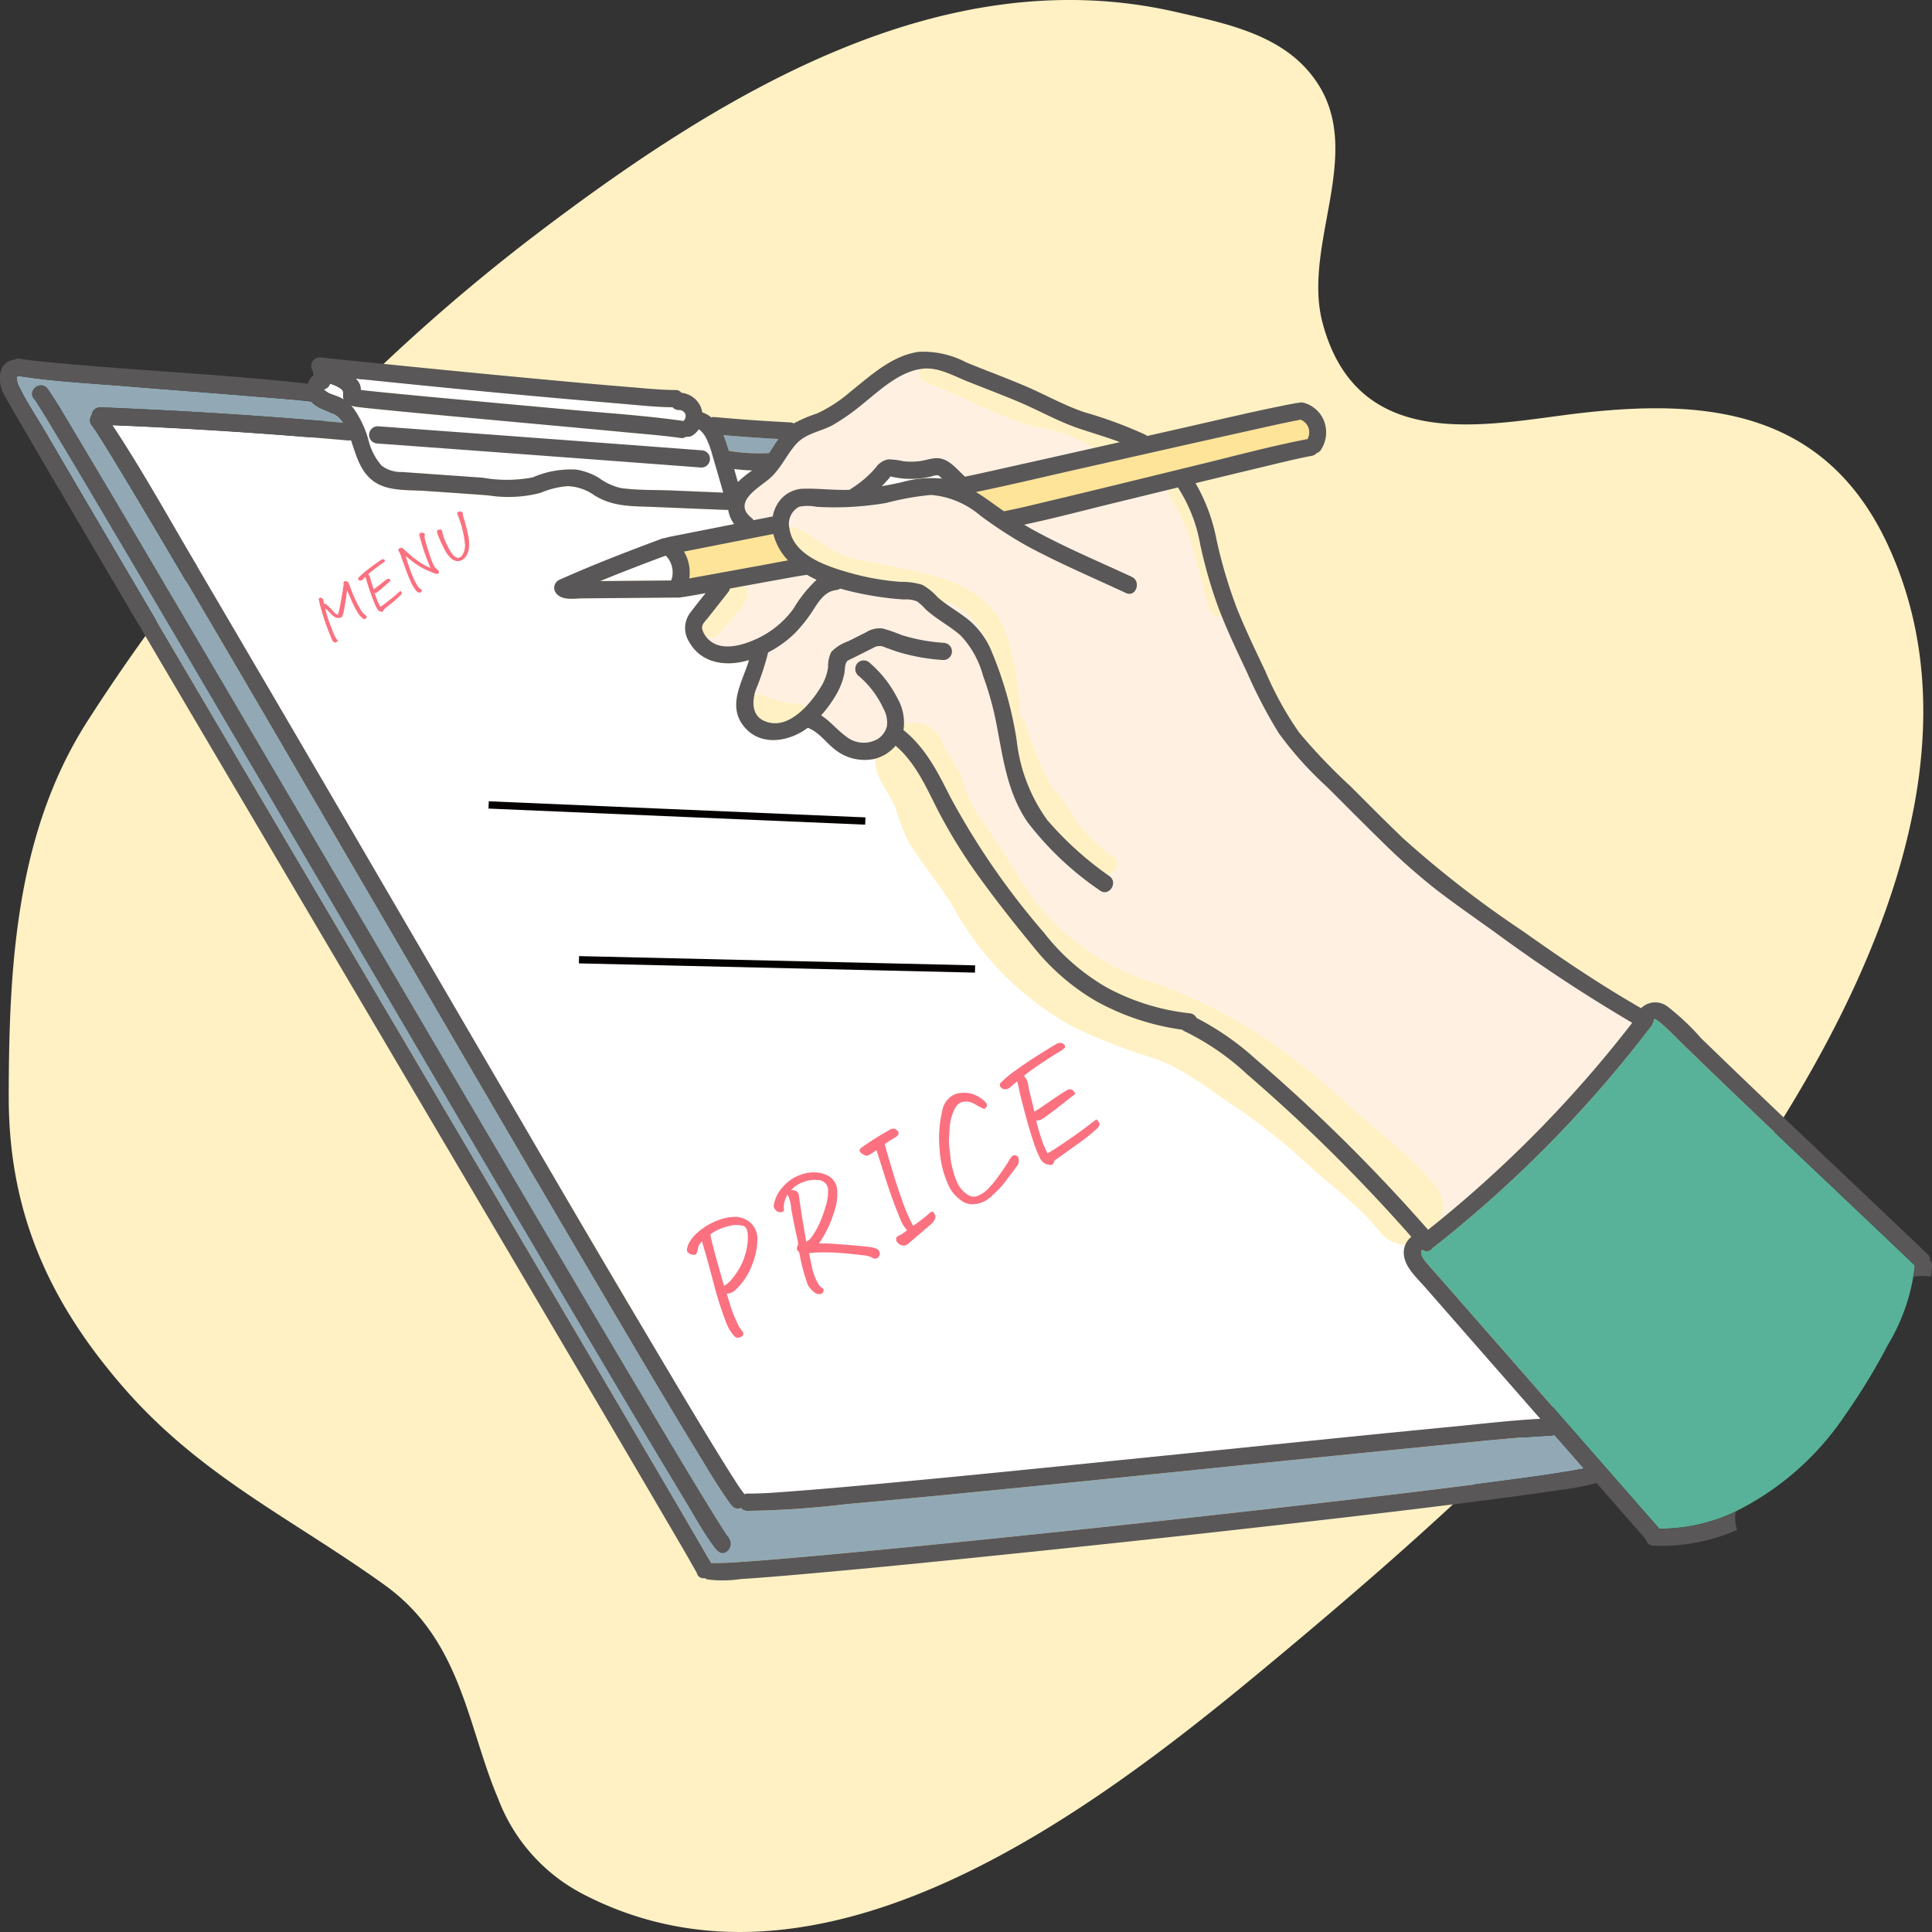 <svg xmlns="http://www.w3.org/2000/svg" width="180" height="180" viewBox="0 0 180 180"><rect x="0" y="0" width="180" height="180" fill="#333333" stroke="none"/><g transform="translate(-87.68 -2884)"><path d="M46.423,167.584c-2.871-6.7-3.389-14.743-10.564-19.9-8.669-6.231-17.157-10.129-24.392-18.471C4.389,121.054.809,112.689.82,102.146.834,89.74,1.55,77.454,8.2,67.118A177.64,177.64,0,0,1,49.856,21.911C66.742,9.071,87.542-3.953,109.608,1.125c4.1.944,8.861,1.883,11.906,5.069,6.583,6.894-.384,16.123,1.729,23.948,3.388,12.547,15.918,9.238,24.292,8.313,11.2-1.238,22.478-.413,28.375,12.351,8.627,18.671-1.318,40.5-11.618,56.267-12.3,18.833-29.607,34.363-46.789,48.612-16.11,13.359-41.212,32.285-63.284,20.73a16.665,16.665,0,0,1-7.8-8.831" transform="translate(87.673 2884)" fill="#fff1c4"/><path d="M63.241,53.24v-.013c0-.068-.03-.153,0,.013" transform="translate(87.109 2884)" fill="#fee498"/><path d="M67.825,143.188c.3.263.007-.038-.076-.154-.148-.208-.284-.424-.422-.638l-.133-.208-.027-.042-.043-.067c-.114-.179-.227-.361-.34-.542q-.4-.645-.8-1.294c-1.612-2.631-3.194-5.279-4.774-7.93q-3.434-5.76-6.84-11.535-4.1-6.943-8.185-13.894-4.48-7.616-8.951-15.236L28.217,76.285q-4.19-7.143-8.386-14.279-3.582-6.094-7.174-12.18Q10.048,45.407,7.419,41c-.914-1.526-1.8-3.09-2.793-4.565a2.419,2.419,0,0,0-.2-.28c-.69-.762-1.91.269-1.218,1.032a2.484,2.484,0,0,1,.205.289c.044.064.085.13.127.2l.2.311c.471.755.93,1.516,1.388,2.277,1.6,2.65,3.171,5.31,4.746,7.972Q13.284,54,16.68,59.777q4.107,6.984,8.207,13.97,4.474,7.62,8.946,15.241,4.508,7.682,9.021,15.362,4.214,7.167,8.436,14.328,3.585,6.076,7.188,12.145,2.625,4.412,5.278,8.809c.906,1.491,1.758,3.078,2.8,4.477a2.461,2.461,0,0,0,.35.392c.766.686,1.672-.635.915-1.313" transform="translate(87.653 2884)" fill="#fee498"/><path d="M35.445,41.318q15.079,1.1,30.155,2.239a.8.8,0,0,0,.118-1.6q-15.076-1.135-30.155-2.239a.8.8,0,0,0-.118,1.6" transform="translate(87.366 2884)" fill="#fff"/><path d="M140.03,86.934c-1.9-1.363-3.831-2.694-5.678-4.127a59.954,59.954,0,0,1-5.082-4.524c-1.661-1.62-3.292-3.271-4.934-4.911a33.534,33.534,0,0,1-4.536-5.034,45.637,45.637,0,0,1-2.968-5.674c-.82-1.727-1.635-3.458-2.351-5.232-.019.005-.038.014-.056.018a1.039,1.039,0,0,1-1.178-.813c-1.017-3.469-1.574-7.169-3.588-10.244a1.265,1.265,0,0,1-.223-.745q-2.393.585-4.787,1.169c-2.853.695-5.709,1.447-8.585,2.061.3.185.606.366.919.537,2.939,1.61,6.06,2.915,9.1,4.326.925.43.394,1.944-.535,1.512-3.122-1.451-6.311-2.808-9.34-4.45a41.331,41.331,0,0,1-4.222-2.764,8.136,8.136,0,0,0-4.571-1.927,25.376,25.376,0,0,0-4.2.748,29.009,29.009,0,0,1-4.16.4q-1.177.03-2.355-.044a3.937,3.937,0,0,0-1.6,0,1.756,1.756,0,0,0-.9,1.922.907.907,0,0,1,.659.026,19.814,19.814,0,0,1,3,1.862A9.283,9.283,0,0,0,80.9,52.178c2.216.464,4.465.792,6.647,1.41,2.843.8,5.429,2.1,6.676,4.938a23.677,23.677,0,0,1,1.381,7.194c.035.341.072.681.114,1.022a.97.97,0,0,1,.473.662,29.038,29.038,0,0,0,2.566,6.074c.042.036.085.068.126.108a11.743,11.743,0,0,1,1.5,2.034,12.762,12.762,0,0,0,3.91,4.1c.886.5.367,1.613-.438,1.782l.172.132c.818.619-.094,1.936-.914,1.313a28.97,28.97,0,0,1-6.739-6.363c-1.9-2.779-2.271-5.923-2.9-9.153a28.781,28.781,0,0,0-1.245-4.477,8.79,8.79,0,0,0-2.1-3.77c-1.023-.892-2.247-1.511-3.251-2.43a5.091,5.091,0,0,0-.8-.736,2.737,2.737,0,0,0-1.2-.178c-.763-.046-1.523-.124-2.278-.239a28.758,28.758,0,0,1-3.69-.784.726.726,0,0,1-.373.148c-.977.114-1.535.93-2.036,1.7a13.435,13.435,0,0,1-1.78,2.29,10.134,10.134,0,0,1-2.521,1.813,24.715,24.715,0,0,1-1.168,3.542c-.042.136-.078.277-.109.42a1.013,1.013,0,0,1,.67-.007c.6.217,1.206.435,1.824.6l.2.053.136.032c.111.025.09.021-.061-.012a.628.628,0,0,0,.2.04c.067.012.136.023.2.033a5.953,5.953,0,0,0,.951.068.841.841,0,0,1,.642.308,10.881,10.881,0,0,0,1.372-1.781,4.708,4.708,0,0,0,.724-1.944,2.8,2.8,0,0,1,.3-1.4,3.968,3.968,0,0,1,1.564-.987c.551-.276,1.1-.554,1.654-.828a2.366,2.366,0,0,1,1.573-.363,15.129,15.129,0,0,1,1.728.6,16.432,16.432,0,0,0,3.974.735.8.8,0,0,1-.119,1.6,18.411,18.411,0,0,1-4.25-.78c-.376-.117-.738-.264-1.111-.389a1.1,1.1,0,0,0-1.114.044c-.645.32-1.287.644-1.93.966-.42.21-.568.2-.661.638-.056.268-.051.557-.106.83a6.571,6.571,0,0,1-.774,1.954,10.88,10.88,0,0,1-1.4,1.891c.863.541,1.5,1.364,2.344,1.971a2.607,2.607,0,0,0,3.022.184,2.02,2.02,0,0,0,.773-1.118,2.669,2.669,0,0,0-.332-1.688,8.829,8.829,0,0,0-2.28-3.01.825.825,0,0,1-.193-1.118.8.8,0,0,1,1.108-.2,10.772,10.772,0,0,1,2.664,3.349,5.143,5.143,0,0,1,.639,2.459,2.873,2.873,0,0,1,3.659,1.813c.458,1.157,1.334,1.98,1.77,3.166a12.389,12.389,0,0,0,1.34,3.218c1.37,1.994,2.7,3.958,3.963,6.039a22.3,22.3,0,0,0,12.683,9.88,47.973,47.973,0,0,1,13.591,7.582c2.373,1.783,4.5,3.851,6.722,5.811a44.814,44.814,0,0,1,5.745,5.391,3.175,3.175,0,0,1,.558,3.205,112.79,112.79,0,0,0,17.809-18.3,147.947,147.947,0,0,1-12.678-8.349" transform="translate(87.04 2884)" fill="#fff"/><path d="M92.657,59.65c-.034-.084-.06-.171-.1-.253a6.522,6.522,0,0,0-3.927-3.391c.807.623,1.695,1.136,2.479,1.789a6.824,6.824,0,0,1,1.545,1.855" transform="translate(86.88 2884)" fill="#fff"/><path d="M139.656,127.673l-6.83-7.8c-.824-.941-2.114-2.06-1.916-3.463a1.675,1.675,0,0,1,.133-.437,3.014,3.014,0,0,1-2.4-1.231c-1.866-2.335-4.39-4.159-6.6-6.154a54.693,54.693,0,0,0-6.523-5.239c-2.437-1.6-5.029-3.722-7.765-4.691a56.84,56.84,0,0,1-7.414-2.855A28,28,0,0,1,88.975,84.614c-1.273-2.126-2.816-3.947-4.138-6a17.148,17.148,0,0,1-1.288-3.287c-.451-1.122-1.2-2-1.647-3.131a3.566,3.566,0,0,1-.258-1.525c-.06.016-.117.041-.178.055a4.446,4.446,0,0,1-3.507-.833c-.881-.656-1.561-1.7-2.618-2.085-1.712,1.29-4.348,1.769-5.894-.071-1.658-1.974-.2-4.158.429-6.247-.147.044-.293.088-.442.125-1.939.476-4.061.089-5.115-1.78a2.373,2.373,0,0,1,.115-2.791c.456-.6.928-1.193,1.4-1.784-.823.155-1.646.3-2.473.415a.838.838,0,0,1-.241,0c-.024,0-.046.007-.071.008l-5.814.049-2.859.025c-.786.006-1.908.23-2.467-.475a.815.815,0,0,1,.269-1.241c3.173-1.421,6.406-2.665,9.661-3.874a1.7,1.7,0,0,0,.5-.117l6.153-1.213a3.1,3.1,0,0,1-.552-1.329.881.881,0,0,1-.18.01l-6.706-.274c-2-.081-3.83.008-5.578-1.084a4.6,4.6,0,0,0-2.506-.861,7.943,7.943,0,0,0-2.5.622,11.883,11.883,0,0,1-4.869.243c-1.951-.15-3.905-.277-5.859-.416-1.544-.109-3.5.062-4.822-.889-1.294-.929-1.632-2.428-2.131-3.843a.816.816,0,0,1-.289.028q-10.958-.977-21.954-1.428c2.709,4.08,5.106,8.4,7.593,12.616q7.191,12.2,14.306,24.436Q40.6,90.632,48.754,104.6q6.911,11.817,13.89,23.594c1.519,2.549,3.042,5.1,4.6,7.619q.413.669.833,1.336l.107.169.169.266.29.448a12.328,12.328,0,0,0,.832,1.19.811.811,0,0,1,.343-.063c.179,0,.359,0,.538,0,1.326-.028,2.432-.123,3.867-.232,2.154-.165,4.308-.355,6.461-.551,5.935-.539,11.866-1.128,17.8-1.723q9.944-1,19.888-2.018c5.689-.579,11.378-1.16,17.071-1.707,2.717-.262,5.451-.583,8.183-.72l-3.972-4.536" transform="translate(87.585 2884)" fill="#fff"/><path d="M69.376,44.923q-.174-.612-.349-1.224c.561.071,1.126.109,1.691.126a10.322,10.322,0,0,0-1.342,1.1" transform="translate(87.057 2884)" fill="#fff"/><path d="M74.008,52.213c-.938.163-1.876.341-2.811.511-1.954.356-3.907.718-5.864,1.067l-.545.1a3.82,3.82,0,0,0-.5-2.5l8.339-1.645a5.509,5.509,0,0,0,1.377,2.469" transform="translate(87.1 2884)" fill="#fee498"/><path d="M75.79,53.542a.985.985,0,0,1-.116.028c-.6.079-1.19.2-1.783.3q-1.935.345-3.869.7a1.042,1.042,0,0,1,.2.281,1.031,1.031,0,0,1,.039.779,7.807,7.807,0,0,1-1.277,1.891c-.271.3-.548.589-.823.883-.028.029-.056.059-.084.09l-.034.036-.018.021-.082.093q-.166.192-.323.391a1.023,1.023,0,0,1-1.176.359,2.107,2.107,0,0,0,.209.221c1.186,1.084,3.109.5,4.394-.081a8.743,8.743,0,0,0,3.469-2.818A12.015,12.015,0,0,1,76.7,54.016c-.313-.145-.616-.3-.911-.474" transform="translate(87.08 2884)" fill="#fff"/><path d="M62.529,51.761c.024.024.048.049.07.074.048.052.092.1.136.161.026.033.051.067.075.1l.03.044.059.107c.033.062.063.125.092.19s.059.143.085.216l.006.015c0,.023.01.047.012.054a3.12,3.12,0,0,1,.079.438c0,.034,0,.071.01.1a.143.143,0,0,1,0-.025c0,.066,0,.132,0,.2s-.012.155-.023.232c0,.025-.008.051-.012.076-.031.113-.069.222-.11.331l-4.674.04-1.922.016c2.016-.829,4.049-1.611,6.094-2.373" transform="translate(87.17 2884)" fill="#fff"/><path d="M83.709,44.381c-.013.006.327.076.424.1q.339.066.683.1a8.32,8.32,0,0,0,2.719-.185,1.594,1.594,0,0,1,.581-.109c.124.024.231.152.342.254l.064.059a10.279,10.279,0,0,0-3.773.338c-.613.139-1.231.258-1.85.362l.015-.015c.175-.175.344-.356.509-.54a2.467,2.467,0,0,0,.285-.36" transform="translate(86.932 2884)" fill="#fff"/><path d="M116.988,40.18c1.621-.359,3.239-.737,4.87-1.048a.748.748,0,0,0,.1-.03c.05.018.1.036.147.057a2.418,2.418,0,0,1,.286.2,2.386,2.386,0,0,1,.22.261,2.226,2.226,0,0,1,.129.274,2.143,2.143,0,0,1,.055.307,2.307,2.307,0,0,1-.027.351,2.163,2.163,0,0,1-.127.358c-3.386.654-6.739,1.56-10.089,2.375-4.567,1.112-9.131,2.24-13.7,3.329-1.489.354-2.979.73-4.485,1.019q-.578-.405-1.156-.82c-.473-.338-.955-.672-1.455-.977,3.225-.659,6.431-1.428,9.641-2.151,5.2-1.17,10.392-2.351,15.594-3.505" transform="translate(86.852 2884)" fill="#fee498"/><path d="M99.751,40.414c-1.385-.423-2.83-.575-4.2-1.07-2.951-1.069-5.714-2.6-8.661-3.679a.964.964,0,0,1-.588-1.254c-2.027.363-3.721,1.965-5.27,3.209a20.432,20.432,0,0,1-2.756,1.952c-1.141.639-2.567.783-3.465,1.8-.951,1.076-1.481,2.421-2.622,3.341-1.034.832-3.289,2.138-1.546,3.537a.866.866,0,0,1,.192.222l1.791-.353a3.473,3.473,0,0,1,.517-1.29,2.9,2.9,0,0,1,2.372-1.293c1.44-.037,2.869.148,4.315.088a1.1,1.1,0,0,1,.142-.121,10.085,10.085,0,0,0,2.234-1.914,1.815,1.815,0,0,1,1.186-.792,7.115,7.115,0,0,1,1.423.179,6.527,6.527,0,0,0,1.479-.009c.473-.06.931-.22,1.4-.27,1.2-.127,1.949.887,2.753,1.627.028.025.053.053.077.08,1.329-.271,2.654-.569,3.979-.863q3.969-.881,7.935-1.784a16.5,16.5,0,0,0-2.69-1.343" transform="translate(87.048 2884)" fill="#fff"/><path d="M92.657,59.65c-.034-.084-.06-.171-.1-.253a6.522,6.522,0,0,0-3.927-3.391c.807.623,1.695,1.136,2.479,1.789a6.824,6.824,0,0,1,1.545,1.855" transform="translate(86.88 2884)" fill="#fff0e2"/><path d="M140.03,86.934c-1.9-1.363-3.831-2.694-5.678-4.127a59.954,59.954,0,0,1-5.082-4.524c-1.661-1.62-3.292-3.271-4.934-4.911a33.534,33.534,0,0,1-4.536-5.034,45.637,45.637,0,0,1-2.968-5.674c-.82-1.727-1.635-3.458-2.351-5.232-.019.005-.038.014-.056.018a1.039,1.039,0,0,1-1.178-.813c-1.017-3.469-1.574-7.169-3.588-10.244a1.265,1.265,0,0,1-.223-.745q-2.393.585-4.787,1.169c-2.853.695-5.709,1.447-8.585,2.061.3.185.606.366.919.537,2.939,1.61,6.06,2.915,9.1,4.326.925.43.394,1.944-.535,1.512-3.122-1.451-6.311-2.808-9.34-4.45a41.331,41.331,0,0,1-4.222-2.764,8.136,8.136,0,0,0-4.571-1.927,25.376,25.376,0,0,0-4.2.748,29.009,29.009,0,0,1-4.16.4q-1.177.03-2.355-.044a3.937,3.937,0,0,0-1.6,0,1.756,1.756,0,0,0-.9,1.922.907.907,0,0,1,.659.026,19.814,19.814,0,0,1,3,1.862A9.283,9.283,0,0,0,80.9,52.178c2.216.464,4.465.792,6.647,1.41,2.843.8,5.429,2.1,6.676,4.938a23.677,23.677,0,0,1,1.381,7.194c.035.341.072.681.114,1.022a.97.97,0,0,1,.473.662,29.038,29.038,0,0,0,2.566,6.074c.042.036.085.068.126.108a11.743,11.743,0,0,1,1.5,2.034,12.762,12.762,0,0,0,3.91,4.1c.886.5.367,1.613-.438,1.782l.172.132c.818.619-.094,1.936-.914,1.313a28.97,28.97,0,0,1-6.739-6.363c-1.9-2.779-2.271-5.923-2.9-9.153a28.781,28.781,0,0,0-1.245-4.477,8.79,8.79,0,0,0-2.1-3.77c-1.023-.892-2.247-1.511-3.251-2.43a5.091,5.091,0,0,0-.8-.736,2.737,2.737,0,0,0-1.2-.178c-.763-.046-1.523-.124-2.278-.239a28.758,28.758,0,0,1-3.69-.784.726.726,0,0,1-.373.148c-.977.114-1.535.93-2.036,1.7a13.435,13.435,0,0,1-1.78,2.29,10.134,10.134,0,0,1-2.521,1.813,24.715,24.715,0,0,1-1.168,3.542c-.042.136-.078.277-.109.42a1.013,1.013,0,0,1,.67-.007c.6.217,1.206.435,1.824.6l.2.053.136.032c.111.025.09.021-.061-.012a.628.628,0,0,0,.2.04c.067.012.136.023.2.033a5.953,5.953,0,0,0,.951.068.841.841,0,0,1,.642.308,10.881,10.881,0,0,0,1.372-1.781,4.708,4.708,0,0,0,.724-1.944,2.8,2.8,0,0,1,.3-1.4,3.968,3.968,0,0,1,1.564-.987c.551-.276,1.1-.554,1.654-.828a2.366,2.366,0,0,1,1.573-.363,15.129,15.129,0,0,1,1.728.6,16.432,16.432,0,0,0,3.974.735.8.8,0,0,1-.119,1.6,18.411,18.411,0,0,1-4.25-.78c-.376-.117-.738-.264-1.111-.389a1.1,1.1,0,0,0-1.114.044c-.645.32-1.287.644-1.93.966-.42.21-.568.2-.661.638-.056.268-.051.557-.106.83a6.571,6.571,0,0,1-.774,1.954,10.88,10.88,0,0,1-1.4,1.891c.863.541,1.5,1.364,2.344,1.971a2.607,2.607,0,0,0,3.022.184,2.02,2.02,0,0,0,.773-1.118,2.669,2.669,0,0,0-.332-1.688,8.829,8.829,0,0,0-2.28-3.01.825.825,0,0,1-.193-1.118.8.8,0,0,1,1.108-.2,10.772,10.772,0,0,1,2.664,3.349,5.143,5.143,0,0,1,.639,2.459,2.873,2.873,0,0,1,3.659,1.813c.458,1.157,1.334,1.98,1.77,3.166a12.389,12.389,0,0,0,1.34,3.218c1.37,1.994,2.7,3.958,3.963,6.039a22.3,22.3,0,0,0,12.683,9.88,47.973,47.973,0,0,1,13.591,7.582c2.373,1.783,4.5,3.851,6.722,5.811a44.814,44.814,0,0,1,5.745,5.391,3.175,3.175,0,0,1,.558,3.205,112.79,112.79,0,0,0,17.809-18.3,147.947,147.947,0,0,1-12.678-8.349" transform="translate(87.04 2884)" fill="#fff0e2"/><path d="M75.79,53.542a.985.985,0,0,1-.116.028c-.6.079-1.19.2-1.783.3q-1.935.345-3.869.7a1.042,1.042,0,0,1,.2.281,1.031,1.031,0,0,1,.039.779,7.807,7.807,0,0,1-1.277,1.891c-.271.3-.548.589-.823.883-.028.029-.056.059-.084.09l-.034.036-.018.021-.082.093q-.166.192-.323.391a1.023,1.023,0,0,1-1.176.359,2.107,2.107,0,0,0,.209.221c1.186,1.084,3.109.5,4.394-.081a8.743,8.743,0,0,0,3.469-2.818A12.015,12.015,0,0,1,76.7,54.016c-.313-.145-.616-.3-.911-.474" transform="translate(87.08 2884)" fill="#fff0e2"/><path d="M99.751,40.414c-1.385-.423-2.83-.575-4.2-1.07-2.951-1.069-5.714-2.6-8.661-3.679a.964.964,0,0,1-.588-1.254c-2.027.363-3.721,1.965-5.27,3.209a20.432,20.432,0,0,1-2.756,1.952c-1.141.639-2.567.783-3.465,1.8-.951,1.076-1.481,2.421-2.622,3.341-1.034.832-3.289,2.138-1.546,3.537a.866.866,0,0,1,.192.222l1.791-.353a3.473,3.473,0,0,1,.517-1.29,2.9,2.9,0,0,1,2.372-1.293c1.44-.037,2.869.148,4.315.088a1.1,1.1,0,0,1,.142-.121,10.085,10.085,0,0,0,2.234-1.914,1.815,1.815,0,0,1,1.186-.792,7.115,7.115,0,0,1,1.423.179,6.527,6.527,0,0,0,1.479-.009c.473-.06.931-.22,1.4-.27,1.2-.127,1.949.887,2.753,1.627.028.025.053.053.077.08,1.329-.271,2.654-.569,3.979-.863q3.969-.881,7.935-1.784a16.5,16.5,0,0,0-2.69-1.343" transform="translate(87.048 2884)" fill="#fff0e2"/><path d="M73.016,41.079c-.257.374-.493.768-.748,1.145-.022,0-.043-.007-.065-.006A17.8,17.8,0,0,1,68.513,42c-.051-.167-.1-.336-.15-.5-.1-.319-.218-.645-.354-.963q2.566.219,5.137.362c-.044.06-.089.117-.131.178" transform="translate(87.066 2884)" fill="#92a9b5"/><path d="M65.991,40.639a7.6,7.6,0,0,1,.639,1.645c.353,1.2.7,2.4,1.047,3.608L62.973,45.7c-1.586-.064-3.228-.01-4.8-.224a5.544,5.544,0,0,1-2.083-.956,5.976,5.976,0,0,0-2.106-.769,8.842,8.842,0,0,0-4.053.729,12.94,12.94,0,0,1-4.657.029l-5.045-.358c-.814-.058-1.628-.111-2.442-.173a3.035,3.035,0,0,1-1.927-.586A5.657,5.657,0,0,1,34.625,41a9.428,9.428,0,0,0-1.4-2.969c-.076-.093-.168-.167-.252-.252a3.358,3.358,0,0,0,.641.138c.64.088,1.286.144,1.928.209,2.213.225,4.427.429,6.64.634,5.479.508,10.96.995,16.438,1.517,1.692.162,3.394.291,5.078.527a.689.689,0,0,0,.521-.12.564.564,0,0,0,.109.018.882.882,0,0,0,.57-.186A1.982,1.982,0,0,0,65.392,40a2.2,2.2,0,0,1,.2.145,3.074,3.074,0,0,1,.4.5" transform="translate(87.382 2884)" fill="#fff"/><path d="M31.025,35.749a3.422,3.422,0,0,1,1.015.468c.4.289.076.583.269,1.006a.516.516,0,0,0,.033.056c-.1-.065-.191-.14-.3-.195-.369-.192-.769-.289-1.145-.463-.148-.068-.272-.2-.408-.263,0-.032,0-.063-.008-.094a.806.806,0,0,0,.542-.515" transform="translate(87.405 2884)" fill="#fff"/><path d="M58.138,37.611c1.6.133,3.219.316,4.827.328a.743.743,0,0,0,.527.262,1.488,1.488,0,0,1,.21.017,1.331,1.331,0,0,1,.15.053,1.5,1.5,0,0,1,.156.109c.031.033.06.068.088.1a1.223,1.223,0,0,1,.056.121c.009.039.015.079.021.119s-.007.1-.013.155-.039.115-.061.17a1.384,1.384,0,0,1-.093.133c-.019.017-.038.035-.058.051a.857.857,0,0,0-.121-.029c-3.559-.5-7.169-.726-10.745-1.055-5.009-.461-10.02-.908-15.027-1.389-.962-.092-1.924-.185-2.886-.285-.332-.035-.664-.069-.995-.107l-.264-.031a1.085,1.085,0,0,0-.06-.431,1.783,1.783,0,0,0-.419-.638q12.339,1.3,24.708,2.343" transform="translate(87.378 2884)" fill="#fff"/><path d="M145.924,137.112c-2.044.332-4.1.608-6.15.88-6.44.852-12.894,1.6-19.349,2.339q-11.529,1.315-23.07,2.518c-6.73.7-13.462,1.387-20.2,2-2.321.213-4.644.419-6.969.593-1.4.1-2.218.171-3.555.187-.12,0-.5-.066-.113.02a.9.9,0,0,0-.24-.016c-.113-.215-.261-.426-.375-.625q-.65-1.134-1.309-2.261-2.366-4.063-4.753-8.116-3.508-5.973-7.025-11.941-4.254-7.223-8.513-14.444Q39.65,100.359,35,92.469L25.615,76.563q-4.369-7.409-8.734-14.818-3.688-6.26-7.37-12.521-2.647-4.5-5.285-9.01C3.4,38.8,2.448,37.4,1.744,35.918c-.022-.045-.053-.087-.071-.134-.087-.209-.067-.693-.172-.69a.819.819,0,0,0,.284-.06c3.236.507,6.544.671,9.8.937,4.356.356,8.716.685,13.071,1.043,1.456.119,2.914.228,4.365.4.711.861,2.117.839,2.806,1.79.044.06.082.124.123.186Q20.687,38.4,9.383,37.952a.782.782,0,0,0-.82.725.768.768,0,0,0,.013.963c.114.147.218.3.322.457.07.1.14.21.208.315l.226.352c.49.774.968,1.556,1.445,2.339,1.543,2.537,3.057,5.091,4.569,7.647Q22.318,62.535,29.2,74.377q8.153,13.971,16.3,27.945,7.141,12.221,14.341,24.406c1.672,2.816,3.349,5.629,5.056,8.423.964,1.579,1.909,3.189,2.978,4.7.1.144.2.288.317.422a.728.728,0,0,0,.867.219.687.687,0,0,0,.563.27,84.939,84.939,0,0,0,9.22-.624c5.694-.5,11.383-1.062,17.07-1.629q9.946-.99,19.889-2.013,8.9-.906,17.8-1.791c3.473-.339,6.953-.725,10.438-.929.054,0,.335-.017.427-.019a.841.841,0,0,0,.358-.091l2.757,3.149c-.549.112-1.1.207-1.654.3" transform="translate(87.666 2884)" fill="#92a9b5"/><path d="M177.1,125.29a58.366,58.366,0,0,1-3.977,6.536,26.42,26.42,0,0,1-10.6,9.181,16.31,16.31,0,0,1-6.735,1.417.707.707,0,0,0-.042-.058l-11.6-13.249q-2.873-3.282-5.746-6.563l-2.818-3.22c-.488-.556-.993-1.1-1.462-1.673a2.5,2.5,0,0,1-.448-.645c-.05-.131-.178-.68.141-.524a.631.631,0,0,0,.871-.249.842.842,0,0,0,.173-.106,114.483,114.483,0,0,0,20.169-20.513,2.253,2.253,0,0,0,.252-.618c.01-.013.022-.022.03-.035.173-.246,2.237,1.881,2.5,2.133q1.445,1.41,2.9,2.812,3.136,3.022,6.3,6.021c4.184,3.975,8.384,7.933,12.555,11.922.015.015.033.024.048.037a18.266,18.266,0,0,1-2.509,7.394" transform="translate(86.474 2884)" fill="#58b299"/><path d="M63.241,53.244V53.23l0-.047c-.008-.054-.022-.083,0,.061" transform="translate(87.109 2884)" fill="#595757"/><path d="M67.825,143.188c.3.263.007-.038-.076-.154-.148-.208-.284-.424-.422-.638l-.133-.208-.028-.042-.042-.067c-.114-.179-.227-.361-.34-.542q-.4-.645-.8-1.294c-1.612-2.631-3.194-5.279-4.774-7.93q-3.434-5.76-6.84-11.535-4.1-6.943-8.185-13.894-4.48-7.616-8.951-15.236L28.217,76.285q-4.19-7.143-8.386-14.279-3.582-6.094-7.174-12.18Q10.048,45.407,7.419,41c-.914-1.526-1.8-3.09-2.793-4.565a2.419,2.419,0,0,0-.2-.28c-.69-.762-1.91.269-1.218,1.032a2.484,2.484,0,0,1,.205.289c.062.093.121.188.181.282-.174-.273.084.135.142.226.471.755.93,1.516,1.388,2.277,1.6,2.65,3.171,5.31,4.746,7.972Q13.284,54,16.68,59.777q4.107,6.984,8.207,13.97,4.474,7.62,8.945,15.241,4.51,7.682,9.022,15.362,4.214,7.167,8.436,14.328,3.585,6.076,7.188,12.145,2.625,4.412,5.278,8.809c.906,1.491,1.758,3.078,2.8,4.477a2.461,2.461,0,0,0,.35.392c.766.686,1.672-.635.915-1.313" transform="translate(87.653 2884)" fill="#595757"/><path d="M35.445,41.318q15.079,1.1,30.155,2.239a.8.8,0,0,0,.118-1.6q-15.076-1.135-30.155-2.239a.8.8,0,0,0-.118,1.6" transform="translate(87.366 2884)" fill="#595757"/><path d="M161.728,140.807c-.138.064-.268.139-.406.2a16.3,16.3,0,0,1-6.724,1.424.776.776,0,0,0-.052-.065l-11.6-13.249q-2.872-3.282-5.746-6.563l-2.818-3.22c-.487-.556-.992-1.1-1.463-1.673a2.5,2.5,0,0,1-.447-.645c-.049-.131-.177-.68.141-.524a.633.633,0,0,0,.873-.248.864.864,0,0,0,.171-.107,114.45,114.45,0,0,0,20.169-20.513.8.8,0,0,0,.135-.256.814.814,0,0,0,.118-.358c.01-.012.02-.026.029-.039.174-.246,2.237,1.881,2.494,2.133q1.446,1.41,2.9,2.812,3.138,3.022,6.3,6.021c4.184,3.975,8.385,7.933,12.556,11.922a.472.472,0,0,0,.049.042c-.021.349-.06.693-.113,1.035a5.42,5.42,0,0,1,1.6.007c.045-.331.083-.664.1-1a.763.763,0,0,0-.194-.574.66.66,0,0,0-.228-.539c-4.709-4.5-9.455-8.968-14.173-13.461q-3.474-3.309-6.919-6.649a22.24,22.24,0,0,0-3.022-2.864,1.882,1.882,0,0,0-2.562.075c-3.808-2.185-7.451-4.646-11.032-7.19a98.226,98.226,0,0,1-11.115-8.614c-1.677-1.6-3.3-3.25-4.94-4.886a52.732,52.732,0,0,1-4.757-4.978,31.056,31.056,0,0,1-3.169-5.74c-.914-1.928-1.844-3.85-2.639-5.831a44.9,44.9,0,0,1-1.929-6.535,16.776,16.776,0,0,0-1.929-5.14q3.16-.77,6.323-1.526c1.5-.357,3-.736,4.512-1.025a.756.756,0,0,0,.446-.249.739.739,0,0,0,.393-.294,2.973,2.973,0,0,0,.3-2.695,2.84,2.84,0,0,0-1.851-1.691.865.865,0,0,0-.553.007.815.815,0,0,0-.228.014c-3.775.719-7.519,1.636-11.268,2.48l-2.587.583a.922.922,0,0,0-.2-.137,40.017,40.017,0,0,0-5.652-2.081c-1.9-.645-3.642-1.641-5.485-2.427-1.813-.773-3.664-1.452-5.489-2.2a8.636,8.636,0,0,0-4.41-1c-2.5.318-4.536,2.227-6.432,3.741a13.207,13.207,0,0,1-3.07,2,13.533,13.533,0,0,0-2.14.906l-.037.025a.772.772,0,0,0-.348-.095q-3.518-.178-7.027-.494a.794.794,0,0,0-.318.032,2.52,2.52,0,0,0-.843-.475,2.376,2.376,0,0,0-.12-.463,2.193,2.193,0,0,0-1.81-1.355.67.67,0,0,0-.567-.262c-1.394,0-2.8-.155-4.185-.267-2.5-.2-5-.429-7.494-.66q-8.222-.762-16.436-1.6c-1.659-.167-3.318-.331-4.976-.511a.8.8,0,0,0-.666,1.3.938.938,0,0,0,.039.377,1.534,1.534,0,0,0-.533.774c-7.441-.843-14.95-1.168-22.406-1.848-1.479-.135-2.967-.249-4.435-.48a.692.692,0,0,0-.488.085c-1.607.221-1.61,2.125-.931,3.337.35.624.712,1.242,1.07,1.861q2.194,3.779,4.413,7.544,3.4,5.8,6.816,11.59,4.233,7.189,8.471,14.376l9.376,15.9q4.767,8.08,9.532,16.161,4.471,7.581,8.939,15.162,3.816,6.474,7.625,12.952,2.751,4.679,5.493,9.362c.889,1.521,1.784,3.038,2.647,4.574a1.575,1.575,0,0,1,.13.246.63.63,0,0,0,.738.46.76.76,0,0,0,.291.127,11.2,11.2,0,0,0,3.02-.037c2.054-.132,4.107-.31,6.157-.49,6.5-.573,12.991-1.227,19.481-1.9q11.664-1.2,23.317-2.517c6.769-.763,13.537-1.545,20.293-2.415,2.291-.3,4.582-.6,6.867-.945a26.867,26.867,0,0,0,3.539-.649l.117-.033,4.568,5.218.041.043a.7.7,0,0,0,.693.581,17.61,17.61,0,0,0,7.784-1.47,3.85,3.85,0,0,1-.117-1.745m-29-20.936q3.414,3.9,6.83,7.8l3.963,4.526c-2.729.137-5.46.469-8.175.73-5.692.548-11.382,1.128-17.071,1.707q-9.943,1.013-19.888,2.018c-5.93.6-11.861,1.184-17.8,1.724-2.152.2-4.306.385-6.461.55-1.434.11-2.54.205-3.867.232-.179,0-.359.006-.538,0a.824.824,0,0,0-.343.063,12.326,12.326,0,0,1-.832-1.19q-.146-.224-.289-.448l-.172-.269-.105-.166q-.419-.666-.833-1.336c-1.56-2.523-3.084-5.07-4.6-7.618q-7.01-11.759-13.889-23.6Q40.493,90.639,32.353,76.66,25.218,64.431,18.047,52.224c-2.485-4.215-4.876-8.542-7.585-12.622q10.989.458,21.946,1.433a.83.83,0,0,0,.291-.024c.5,1.413.835,2.912,2.129,3.839,1.326.951,3.278.78,4.822.89,1.953.138,3.907.265,5.859.415a11.866,11.866,0,0,0,4.869-.243,7.941,7.941,0,0,1,2.5-.621,4.6,4.6,0,0,1,2.506.86c1.748,1.093,3.582,1,5.578,1.084l6.706.274a.858.858,0,0,0,.178-.01,3.083,3.083,0,0,0,.554,1.329l-6.152,1.214a1.958,1.958,0,0,1-.5.116c-3.255,1.21-6.488,2.453-9.66,3.874a.815.815,0,0,0-.27,1.242c.559.705,1.681.48,2.467.474l2.859-.025,5.815-.049c.024,0,.049,0,.071,0a.873.873,0,0,0,.24,0c.827-.111,1.651-.26,2.474-.415-.473.59-.944,1.181-1.4,1.783a2.375,2.375,0,0,0-.115,2.792c1.055,1.869,3.176,2.255,5.115,1.779.149-.036.3-.077.444-.12-.63,2.087-2.088,4.27-.431,6.242,1.547,1.842,4.189,1.363,5.9.071,1.054.388,1.732,1.431,2.612,2.086a4.449,4.449,0,0,0,3.507.832,3.713,3.713,0,0,0,2.06-1.245c1.737,1.465,2.721,3.577,3.726,5.584A48.77,48.77,0,0,0,91.3,81.814c1.566,2.162,3.226,4.267,4.923,6.325A20.913,20.913,0,0,0,102.1,93.26a22.965,22.965,0,0,0,8.051,2.675.846.846,0,0,0,.248.164,23.579,23.579,0,0,1,5.8,4q2.836,2.44,5.553,5.02,5.09,4.834,9.739,10.112a1.9,1.9,0,0,0-.684,1.181c-.2,1.4,1.092,2.522,1.916,3.463M68.4,43.7q.838.1,1.684.131a10.315,10.315,0,0,0-1.34,1.08q-.171-.6-.344-1.211M68,54.834c1.765-.323,3.529-.648,5.295-.963.593-.106,1.186-.222,1.783-.3a.954.954,0,0,0,.1-.02c.291.169.593.324.9.468a12.231,12.231,0,0,0-2.157,2.7A8.754,8.754,0,0,1,70.45,59.54c-1.285.583-3.208,1.164-4.394.081a2.225,2.225,0,0,1-.608-.924c-.151-.474.187-.73.467-1.083l1.92-2.431A.758.758,0,0,0,68,54.834m2.62-2.11c-1.954.356-3.907.718-5.864,1.067l-.533.1a3.849,3.849,0,0,0-.5-2.5l8.325-1.642a5.506,5.506,0,0,0,1.369,2.46c-.935.162-1.867.35-2.8.52m-7.951.715c0,.077-.012.154-.022.231,0,.028-.009.056-.013.084-.031.11-.063.218-.1.323l-4.679.04-1.937.017c2.02-.831,4.059-1.611,6.108-2.375l.071.075c.047.052.092.106.135.161.026.033.052.067.075.1.007.009.019.028.03.044.021.035.041.07.059.106.033.062.063.126.092.19s.06.144.086.217l.007.019c0,.022.009.043.011.049a3.147,3.147,0,0,1,.079.438v.022a.345.345,0,0,1,0,.045v0c0,.013,0,.025,0,.037l0-.022c0,.065,0,.13,0,.195m49.177-2.613a43.716,43.716,0,0,0,1.646,5.721c.788,2.088,1.747,4.1,2.7,6.116a45.623,45.623,0,0,0,2.967,5.674,33.651,33.651,0,0,0,4.537,5.035c1.642,1.639,3.273,3.29,4.934,4.91a59.781,59.781,0,0,0,5.082,4.524c1.847,1.433,3.781,2.764,5.678,4.128a147.486,147.486,0,0,0,12.682,8.357,112.805,112.805,0,0,1-19.019,19.285q-5.008-5.709-10.532-10.925-2.7-2.547-5.517-4.969a25.893,25.893,0,0,0-5.528-3.847.755.755,0,0,0-.618-.427,21.017,21.017,0,0,1-7.708-2.388,20.148,20.148,0,0,1-5.9-5.143,69.884,69.884,0,0,1-8.774-12.743c-1.129-2.259-2.3-4.526-4.3-6.115a4.617,4.617,0,0,0-.581-3,10.761,10.761,0,0,0-2.664-3.349.8.8,0,0,0-1.108.195.826.826,0,0,0,.193,1.119,8.825,8.825,0,0,1,2.28,3.009,2.671,2.671,0,0,1,.332,1.688,2.01,2.01,0,0,1-.774,1.118,2.606,2.606,0,0,1-3.021-.183c-.837-.6-1.473-1.429-2.331-1.97a10.906,10.906,0,0,0,1.382-1.893,6.558,6.558,0,0,0,.773-1.954c.056-.273.05-.562.107-.829.093-.435.24-.428.661-.639.643-.322,1.285-.646,1.93-.966a1.1,1.1,0,0,1,1.114-.044c.373.125.735.272,1.111.389a18.359,18.359,0,0,0,4.25.78.8.8,0,0,0,.118-1.6,16.531,16.531,0,0,1-3.973-.735,14.752,14.752,0,0,0-1.728-.6,2.366,2.366,0,0,0-1.573.363c-.553.273-1.1.552-1.655.828a3.953,3.953,0,0,0-1.563.987,2.8,2.8,0,0,0-.3,1.4,4.7,4.7,0,0,1-.724,1.943c-1.01,1.633-3.128,4.107-5.3,3.057-1.1-.532-1.051-1.8-.737-2.813a24.73,24.73,0,0,0,1.173-3.538,10.145,10.145,0,0,0,2.516-1.816,13.514,13.514,0,0,0,1.78-2.29c.5-.772,1.058-1.588,2.036-1.7a.749.749,0,0,0,.37-.14,28.954,28.954,0,0,0,3.693.777q1.133.173,2.277.238a2.727,2.727,0,0,1,1.2.179,5.178,5.178,0,0,1,.8.735c1,.92,2.229,1.539,3.251,2.431a8.784,8.784,0,0,1,2.1,3.77,28.769,28.769,0,0,1,1.245,4.476c.629,3.23,1,6.374,2.9,9.154a28.97,28.97,0,0,0,6.739,6.363c.82.622,1.731-.694.914-1.314a31.179,31.179,0,0,1-5.816-5.244,15.56,15.56,0,0,1-2.851-7.434,35.3,35.3,0,0,0-2.3-8.193,7.521,7.521,0,0,0-2.116-2.97c-.942-.785-2.043-1.356-2.96-2.175a5.526,5.526,0,0,0-1.424-1.145A6.414,6.414,0,0,0,83.9,54.21a23.487,23.487,0,0,1-4.45-.766c-2.118-.584-5.542-1.589-5.9-4.215a1.8,1.8,0,0,1,.9-2.013,3.972,3.972,0,0,1,1.6,0q1.176.075,2.355.044a29.008,29.008,0,0,0,4.16-.4,25.272,25.272,0,0,1,4.2-.748,8.141,8.141,0,0,1,4.571,1.926A41.163,41.163,0,0,0,95.563,50.8c3.028,1.643,6.218,3,9.34,4.45.93.432,1.46-1.082.535-1.511-3.036-1.411-6.157-2.716-9.1-4.327-.309-.169-.612-.346-.912-.528,2.875-.615,5.727-1.375,8.578-2.069q2.869-.7,5.737-1.4l.011.015a14.311,14.311,0,0,1,2.087,5.4M82.145,45.3l.021-.019c.175-.175.344-.357.509-.541a3.765,3.765,0,0,0,.289-.357c.035.014.33.075.42.092q.339.066.683.1a8.322,8.322,0,0,0,2.719-.186,1.637,1.637,0,0,1,.581-.109c.124.024.231.152.342.254l.061.057a10.286,10.286,0,0,0-3.77.34q-.923.21-1.856.367m34.015-5.12c1.62-.359,3.239-.737,4.87-1.048a.883.883,0,0,0,.123-.032c.046.017.09.034.135.054a1.331,1.331,0,0,1,.507.466,2.121,2.121,0,0,1,.126.268,2.186,2.186,0,0,1,.057.31,2.236,2.236,0,0,1-.027.355,2.174,2.174,0,0,1-.114.325l-.018.03c-3.388.653-6.742,1.561-10.093,2.377-4.567,1.112-9.132,2.24-13.705,3.329-1.49.355-2.981.731-4.486,1.02-.386-.27-.77-.545-1.155-.821-.469-.336-.949-.668-1.447-.971,3.223-.659,6.426-1.435,9.633-2.157,5.2-1.17,10.393-2.351,15.594-3.505M74.18,41.371c.9-1.017,2.326-1.16,3.465-1.8A20.466,20.466,0,0,0,80.4,37.619c1.619-1.3,3.393-3.006,5.542-3.264,1.462-.174,2.855.645,4.17,1.171,1.633.653,3.281,1.268,4.9,1.958,1.844.787,3.584,1.782,5.486,2.428,1.278.434,2.576.8,3.835,1.281q-5.229,1.18-10.46,2.347c-1.322.294-2.643.6-3.971.87-.027-.03-.055-.059-.084-.087-.8-.74-1.557-1.754-2.753-1.627-.473.051-.93.211-1.4.27a6.577,6.577,0,0,1-1.478.01,7.054,7.054,0,0,0-1.423-.18,1.811,1.811,0,0,0-1.186.793A10.077,10.077,0,0,1,79.342,45.5a1.163,1.163,0,0,0-.169.131c-1.437.058-2.856-.134-4.287-.1a2.9,2.9,0,0,0-2.373,1.292,3.508,3.508,0,0,0-.521,1.292l-1.782.351a.85.85,0,0,0-.2-.221c-1.742-1.4.513-2.706,1.546-3.538,1.143-.92,1.672-2.265,2.622-3.341m-1.657-.464c-.042.057-.081.114-.121.172-.256.372-.491.764-.744,1.14a.548.548,0,0,0-.07,0,17.785,17.785,0,0,1-3.68-.207q-.077-.255-.158-.509c-.1-.317-.214-.641-.348-.956q2.557.218,5.121.361m-8.6-.218a.56.56,0,0,0,.109.013.881.881,0,0,0,.57-.185A2.017,2.017,0,0,0,65.1,40a1.865,1.865,0,0,1,.2.144,3.068,3.068,0,0,1,.4.5,7.638,7.638,0,0,1,.639,1.645c.353,1.2.7,2.406,1.047,3.609L62.675,45.7c-1.586-.065-3.228-.01-4.8-.224a5.559,5.559,0,0,1-2.083-.956,5.957,5.957,0,0,0-2.106-.769,8.829,8.829,0,0,0-4.053.729,12.963,12.963,0,0,1-4.657.028l-5.045-.358c-.814-.058-1.628-.111-2.442-.173a3.029,3.029,0,0,1-1.927-.586A5.654,5.654,0,0,1,34.327,41a9.433,9.433,0,0,0-1.4-2.97c-.067-.082-.138-.16-.211-.235a3.475,3.475,0,0,0,.6.121c.64.089,1.286.144,1.928.21,2.213.224,4.427.428,6.64.633,5.479.508,10.96,1,16.438,1.518,1.692.161,3.394.29,5.078.526a.7.7,0,0,0,.521-.115M57.836,37.61c1.6.134,3.219.319,4.827.332a.753.753,0,0,0,.527.259,1.358,1.358,0,0,1,.221.01,1.316,1.316,0,0,1,.149.053,1.468,1.468,0,0,1,.146.1c.035.037.066.076.1.116s.038.076.055.114.016.084.022.127a1.431,1.431,0,0,1-.013.16c-.017.057-.037.111-.058.165s-.057.087-.089.128l-.064.056a.991.991,0,0,0-.13-.029c-3.559-.5-7.169-.726-10.745-1.055-5.009-.461-10.02-.908-15.027-1.388-.962-.093-1.924-.186-2.886-.286-.332-.034-.664-.069-.995-.107-.086-.01-.172-.024-.259-.034a1.1,1.1,0,0,0-.065-.428,1.788,1.788,0,0,0-.409-.631q12.335,1.3,24.7,2.336M30.753,35.746a3.423,3.423,0,0,1,1.012.471c.4.289.076.583.269,1.006l.009.02c-.089-.057-.179-.11-.274-.159-.37-.193-.77-.289-1.145-.463-.149-.068-.272-.2-.408-.264,0-.03,0-.06-.008-.09a.8.8,0,0,0,.545-.521M145.911,137.112c-2.044.332-4.1.608-6.15.88-6.44.851-12.894,1.6-19.349,2.339q-11.529,1.315-23.07,2.518c-6.73.7-13.462,1.387-20.2,2-2.321.213-4.644.419-6.969.593-1.4.1-2.218.171-3.555.187-.12,0-.5-.065-.113.02a.916.916,0,0,0-.241-.019c-.113-.214-.261-.424-.375-.622-.432-.756-.87-1.508-1.308-2.26q-2.366-4.065-4.753-8.117-3.508-5.973-7.025-11.941-4.254-7.223-8.513-14.444-4.653-7.89-9.306-15.78L25.6,76.563q-4.369-7.409-8.734-14.818-3.688-6.26-7.37-12.521-2.647-4.5-5.285-9.01C3.388,38.8,2.435,37.4,1.73,35.918c-.022-.045-.053-.087-.071-.134-.087-.209-.067-.693-.172-.69a.853.853,0,0,0,.29-.058c3.234.505,6.541.669,9.8.935,4.356.356,8.716.685,13.071,1.043,1.455.119,2.912.227,4.362.394.711.863,2.12.84,2.809,1.791.044.06.086.122.127.184q-11.269-.99-22.575-1.431a.783.783,0,0,0-.822.723.771.771,0,0,0,.015.965c.114.147.218.3.322.457.07.1.14.21.208.315l.239.372c.486.768.96,1.543,1.432,2.319,1.543,2.537,3.057,5.091,4.569,7.647Q22.3,62.535,29.183,74.377q8.153,13.973,16.3,27.945,7.141,12.221,14.341,24.406c1.672,2.816,3.349,5.629,5.056,8.423.964,1.579,1.909,3.189,2.978,4.7.1.144.2.288.317.422a.73.73,0,0,0,.867.22.689.689,0,0,0,.563.269,84.939,84.939,0,0,0,9.22-.624c5.694-.5,11.383-1.062,17.07-1.629q9.946-.99,19.889-2.013,8.9-.906,17.8-1.791c3.471-.339,6.948-.725,10.431-.93-.04,0,.327-.015.434-.018a.846.846,0,0,0,.359-.09l2.759,3.151c-.55.112-1.1.2-1.657.294" transform="translate(87.68 2884)" fill="#595757"/><path d="M4.031.041A1.941,1.941,0,0,1,3.9-.729a7.165,7.165,0,0,1,.082-1.1q.088-.609.17-1.2-.357.469-.709.855L3.375-2.1q-.3.328-.445.492a3.508,3.508,0,0,1-.387.363A.3.3,0,0,1,2.25-1.2a.724.724,0,0,1-.387-.334,1.44,1.44,0,0,1-.114-.313q-.038-.161-.076-.331t-.079-.34a.955.955,0,0,0-.059-.141,8.217,8.217,0,0,0-.381,1.392Q.961-.328.926-.044A1.378,1.378,0,0,0,.949.469.253.253,0,0,1,.715.536.2.2,0,0,1,.548.413.733.733,0,0,1,.51.24Q.6-.4.753-1.128T1.078-2.47q.17-.612.264-.861t.117-.343a.167.167,0,0,1,.067-.091.149.149,0,0,1,.111-.012.227.227,0,0,1,.129.1.264.264,0,0,1,.05.188q-.029.105-.062.193a1.25,1.25,0,0,1-.085.182.426.426,0,0,1,.188.281q.041.188.079.334t.082.41a1.889,1.889,0,0,0,.088.369.473.473,0,0,0,.114.17,4.357,4.357,0,0,0,.516-.486q.234-.252.475-.521.059-.059.117-.123.311-.34.8-.92a1.122,1.122,0,0,0,.088-.135.324.324,0,0,1,.07-.094.151.151,0,0,1,.076-.035.3.3,0,0,1,.19.094.36.36,0,0,1,.1.205q-.064.3-.114.58t-.1.5q-.047.217-.111.882a9.179,9.179,0,0,0-.059.926,1.431,1.431,0,0,0,.129.542A.316.316,0,0,1,4.4.018a.166.166,0,0,1-.114.111Q4.189.17,4.031.041ZM5.895-3.094a.272.272,0,0,1-.211-.044.209.209,0,0,1-.105-.185.121.121,0,0,1,.088-.117A4.458,4.458,0,0,1,6.46-3.6Q7-3.668,7.541-3.7t.838-.047a.428.428,0,0,1,.132.035.179.179,0,0,1,.1.108.142.142,0,0,1,.009.114.093.093,0,0,1-.067.044l-.123.026q-.34.012-.756.047-.088.012-.182.018a8.388,8.388,0,0,0-.879.117.555.555,0,0,1,.015.272,1.064,1.064,0,0,1-.085.267q-.129.539-.24.914.076.006.621-.053t.694-.07q.149-.012.226-.012a.242.242,0,0,1,.117.015.227.227,0,0,1,.082.062.406.406,0,0,1,.041.211q-.193.029-.656.111t-.844.129a.828.828,0,0,1-.243.009.907.907,0,0,1-.144-.05q-.094.369-.158.729a3.267,3.267,0,0,0-.059.636q.205,0,.771-.056t1-.123L8.332-.34a.787.787,0,0,0,.029.085.248.248,0,0,1,0,.114q-.015.088-.149.129a7.153,7.153,0,0,1-1.02.188L6.07.316a.231.231,0,0,1-.138.1Q5.871.422,5.771.328A.444.444,0,0,1,5.646.152a.612.612,0,0,1-.026-.187q0-.111.021-.322t.117-.706q.1-.5.237-1.066t.2-.756a2.251,2.251,0,0,0,.076-.29Q6.076-3.141,5.895-3.094Zm5.965,2.42q.041-.3.149-.861t.234-1.04q.126-.478.208-.756t.158-.5a.215.215,0,0,1,.123-.094h.012a.313.313,0,0,1,.3.188q.059.146,0,.188a.387.387,0,0,0-.1.105,1.3,1.3,0,0,0-.123.29q-.076.226-.2.686t-.252,1.011a4.85,4.85,0,0,0-.141.914,3.373,3.373,0,0,0,.079.334,1.567,1.567,0,0,1,.05.193.214.214,0,0,1-.07.129.175.175,0,0,1-.141.059.787.787,0,0,1-.264-.24q-.152-.193-.419-.586A5.789,5.789,0,0,1,11-1.479q-.2-.431-.308-.744l-.208-.6q-.07.229-.146.519t-.208.9A8.457,8.457,0,0,0,9.967-.381a3.742,3.742,0,0,0-.018.6.82.82,0,0,0,.111.346q.035.105-.023.149a.507.507,0,0,1-.108.064A.163.163,0,0,1,9.8.756.375.375,0,0,1,9.659.642.688.688,0,0,1,9.58.3,3.937,3.937,0,0,1,9.6-.457Q9.645-.9,9.82-1.734t.3-1.359a2.332,2.332,0,0,0,.059-.469.161.161,0,0,1,.176-.182.464.464,0,0,1,.19.044.305.305,0,0,1,.12.19q.117.469.261.923a8.1,8.1,0,0,0,.354.917,6.666,6.666,0,0,0,.343.677A1.8,1.8,0,0,0,11.859-.674Zm2.262-2.437a.374.374,0,0,1,.079-.141.147.147,0,0,1,.149-.029.532.532,0,0,1,.164.064.21.21,0,0,1,.088.1.449.449,0,0,1-.064.261q-.059.188-.132.48a6.372,6.372,0,0,0-.126.92,3.7,3.7,0,0,0,0,.9.843.843,0,0,0,.229.448.4.4,0,0,0,.352.053,1.164,1.164,0,0,0,.448-.24,1.9,1.9,0,0,0,.413-.48,8.574,8.574,0,0,0,.422-.961,9.478,9.478,0,0,0,.416-1.441,1.5,1.5,0,0,0,.059-.281.826.826,0,0,1,.029-.176q.018-.07.141-.07h.047a.276.276,0,0,1,.24.129.226.226,0,0,1,.006.264,1.305,1.305,0,0,0-.123.3,13.829,13.829,0,0,1-.472,1.518A3.9,3.9,0,0,1,15.9-.363a1.875,1.875,0,0,1-.624.519,1.012,1.012,0,0,1-.606.108.9.9,0,0,1-.48-.234,1.129,1.129,0,0,1-.264-.545,3,3,0,0,1-.047-.908q.041-.539.108-.987A6.14,6.14,0,0,1,14.121-3.111Z" transform="matrix(0.847, -0.531, 0.531, 0.847, 118.1, 2943.768)" fill="#fb7180"/><path d="M2.8-8.23a2.294,2.294,0,0,0-.424.212,1.356,1.356,0,0,0-.355.376.836.836,0,0,1-.28.205q-.116.041-.321-.13A.731.731,0,0,1,1.169-7.9.381.381,0,0,1,1.2-8.21a2.116,2.116,0,0,1,.451-.444,3.715,3.715,0,0,1,1.354-.52A5.6,5.6,0,0,1,4.184-9.3a6.835,6.835,0,0,1,.848.055,4.477,4.477,0,0,1,1.736.574,2.237,2.237,0,0,1,.69.752,1.86,1.86,0,0,1,.253.991,2.116,2.116,0,0,1-.273.991,6.566,6.566,0,0,1-1.5,1.8,5.829,5.829,0,0,1-1.62,1.053,5.52,5.52,0,0,1-1.107.369,1.319,1.319,0,0,1-.69-.123q-.068.342-.212,1.053a10.2,10.2,0,0,0-.185,1.3q-.041.588-.055.807a2.226,2.226,0,0,0,.082.615q.014.342-.212.383a.785.785,0,0,1-.444-.048q-.219-.089-.273-.485A4.165,4.165,0,0,1,1.2-.52q.1-.752.26-1.668t.513-2.358q.349-1.442.581-2.509T2.8-8.23ZM2.652-3.6a2.159,2.159,0,0,0,.834-.171,6.267,6.267,0,0,0,1.183-.581,5.4,5.4,0,0,0,1.1-.889A5.245,5.245,0,0,0,6.891-6.822a1.321,1.321,0,0,0,.116-.506.476.476,0,0,0-.239-.424A2.181,2.181,0,0,0,5.8-8.258a5.825,5.825,0,0,0-1.094-.2,3.959,3.959,0,0,0-.909.034q-.109.314-.273.964T3.09-5.605Q2.816-4.4,2.652-3.6Zm9.652.725a10.792,10.792,0,0,1,1.087.615q.677.424,1.661,1.066t1.292.875a2.38,2.38,0,0,1,.444.41.587.587,0,0,1,.109.41.439.439,0,0,1-.253.328.394.394,0,0,1-.39.034A.615.615,0,0,1,16,.574,2.4,2.4,0,0,0,15.36.014q-.554-.4-1.531-1.046a20.23,20.23,0,0,0-2.29-1.292,3.729,3.729,0,0,1-.465-.205q-.178.561-.355,1.148a5.712,5.712,0,0,0-.226,1.053,4.784,4.784,0,0,0-.027.779,1.123,1.123,0,0,0,.185.561.326.326,0,0,1-.109.246.33.33,0,0,1-.362.068.7.7,0,0,1-.4-.369A2.291,2.291,0,0,1,9.557.041a17.681,17.681,0,0,1,.67-2.857.494.494,0,0,0,.027-.355.3.3,0,0,1,.027-.28.615.615,0,0,1,.191-.2.593.593,0,0,0,.191-.328q.629-2.215.95-3.1a2.949,2.949,0,0,0,.267-1.2,4.239,4.239,0,0,0-.485.376,2.275,2.275,0,0,0-.39.526.779.779,0,0,1-.116.239q-.075.1-.335.007a.573.573,0,0,1-.314-.349.82.82,0,0,1-.014-.444,3.259,3.259,0,0,1,1.586-1.176,4.045,4.045,0,0,1,1.436-.273,3.414,3.414,0,0,1,.533.041,3.646,3.646,0,0,1,1.271.41A2.745,2.745,0,0,1,16.064-8a1.635,1.635,0,0,1,.041,1.668,4.938,4.938,0,0,1-.827,1.2,12.071,12.071,0,0,1-.971.923,10.133,10.133,0,0,1-1,.745Q12.8-3.131,12.3-2.871Zm.082-5.619a1.089,1.089,0,0,1,.376.328.552.552,0,0,1,.007.492q-.574,1.545-.93,2.611t-.506,1.477a1.321,1.321,0,0,0,.479-.068,7.16,7.16,0,0,0,1.579-.971A12.574,12.574,0,0,0,14.574-5.7a4.84,4.84,0,0,0,.807-1.094.945.945,0,0,0-.287-1.285,2.818,2.818,0,0,0-1.436-.533A2.749,2.749,0,0,0,12.387-8.49ZM20.809-.164a13.99,13.99,0,0,0,1.9-.314q.383-.1.383.226a.6.6,0,0,1-.13.444,1.6,1.6,0,0,1-.444.26q-.7.164-1.442.321t-1.47.321a.674.674,0,0,1-.656-.226.788.788,0,0,1-.178-.5A.418.418,0,0,1,19,.014h.513a5.48,5.48,0,0,0,.608-.082,3.306,3.306,0,0,1-.1-.745q0-.335.171-1.688t.479-2.96q.308-1.606.472-2.522-.41.041-.615.055a1.788,1.788,0,0,1-.355-.007q-.15-.021-.328-.335T19.742-8.7q.068-.13.369-.171,1.408-.164,2.762-.191.137-.014.26-.014a.571.571,0,0,1,.438.137.653.653,0,0,1,.171.41q.007.219-.335.314-.287.014-.643.034a6.4,6.4,0,0,0-.684.075q-.766,3.432-1.039,5.3A15.527,15.527,0,0,0,20.809-.164ZM31.8-6.59a10.56,10.56,0,0,1-.588-.882,1.515,1.515,0,0,0-.93-.677,1.007,1.007,0,0,0-.588.062,2.162,2.162,0,0,0-.492.308,4.753,4.753,0,0,0-1.039,1.148q-.205.355-.465.759a5.375,5.375,0,0,0-.465.916q-.205.513-.424,1.032a9.025,9.025,0,0,0-.465,2.078,2.592,2.592,0,0,0,.4,1.682.961.961,0,0,0,.711.4A2.891,2.891,0,0,0,28.643.1a11.3,11.3,0,0,0,1.6-.677,15.9,15.9,0,0,0,1.477-.8.724.724,0,0,1,.294-.123.451.451,0,0,1,.335.1.378.378,0,0,1,.1.314,1.175,1.175,0,0,1-.13.3.806.806,0,0,1-.232.26q-.875.4-1.688.779A8.065,8.065,0,0,1,28.738.82a3.031,3.031,0,0,1-1.08.157,2.407,2.407,0,0,1-1.08-.314A1.726,1.726,0,0,1,25.8-.273a3.249,3.249,0,0,1-.3-1.654,9.086,9.086,0,0,1,.82-3.24,11.083,11.083,0,0,1,2-3.186A1.968,1.968,0,0,1,29.244-9a1.9,1.9,0,0,1,.629-.109,1.687,1.687,0,0,1,.479.068,2.937,2.937,0,0,1,1.012.561,2.917,2.917,0,0,1,.848,1.395q.055.26-.075.362A.673.673,0,0,1,31.8-6.59Zm3.049-.629a.634.634,0,0,1-.492-.1.487.487,0,0,1-.246-.431.282.282,0,0,1,.205-.273,10.4,10.4,0,0,1,1.853-.369q1.251-.164,2.522-.246t1.955-.109a1,1,0,0,1,.308.082.417.417,0,0,1,.226.253.331.331,0,0,1,.021.267.217.217,0,0,1-.157.1q-.109.021-.287.062-.793.027-1.764.109-.205.027-.424.041a19.571,19.571,0,0,0-2.051.273,1.3,1.3,0,0,1,.034.636,2.483,2.483,0,0,1-.2.622q-.3,1.258-.561,2.133.178.014,1.449-.123t1.62-.164q.349-.027.526-.027a.564.564,0,0,1,.273.034.53.53,0,0,1,.191.144.948.948,0,0,1,.1.492q-.451.068-1.531.26t-1.969.3a1.932,1.932,0,0,1-.567.021,2.117,2.117,0,0,1-.335-.116q-.219.861-.369,1.7a7.622,7.622,0,0,0-.137,1.483q.479,0,1.8-.13t2.338-.287l1.36-.212a1.837,1.837,0,0,0,.068.2.578.578,0,0,1-.007.267q-.034.205-.349.3A16.689,16.689,0,0,1,37.871.41L35.26.738a.539.539,0,0,1-.321.232q-.144.014-.376-.205a1.036,1.036,0,0,1-.294-.41,1.429,1.429,0,0,1-.062-.437q0-.26.048-.752t.273-1.647q.226-1.155.554-2.488t.465-1.764a5.252,5.252,0,0,0,.178-.677Q35.273-7.328,34.85-7.219Z" transform="translate(154.516 3008.223) rotate(-28.327)" fill="#fb7180"/><path d="M35.08,1.839-.014.339.014-.339l35.094,1.5Z" transform="translate(133.205 2958.994)" fill="#040000"/><path d="M36.893,1.2-.008.339.008-.339l36.9.862Z" transform="translate(141.622 2973.417)" fill="#040000"/><rect width="180" height="180" transform="translate(87.68 2884)" fill="none"/></g></svg>